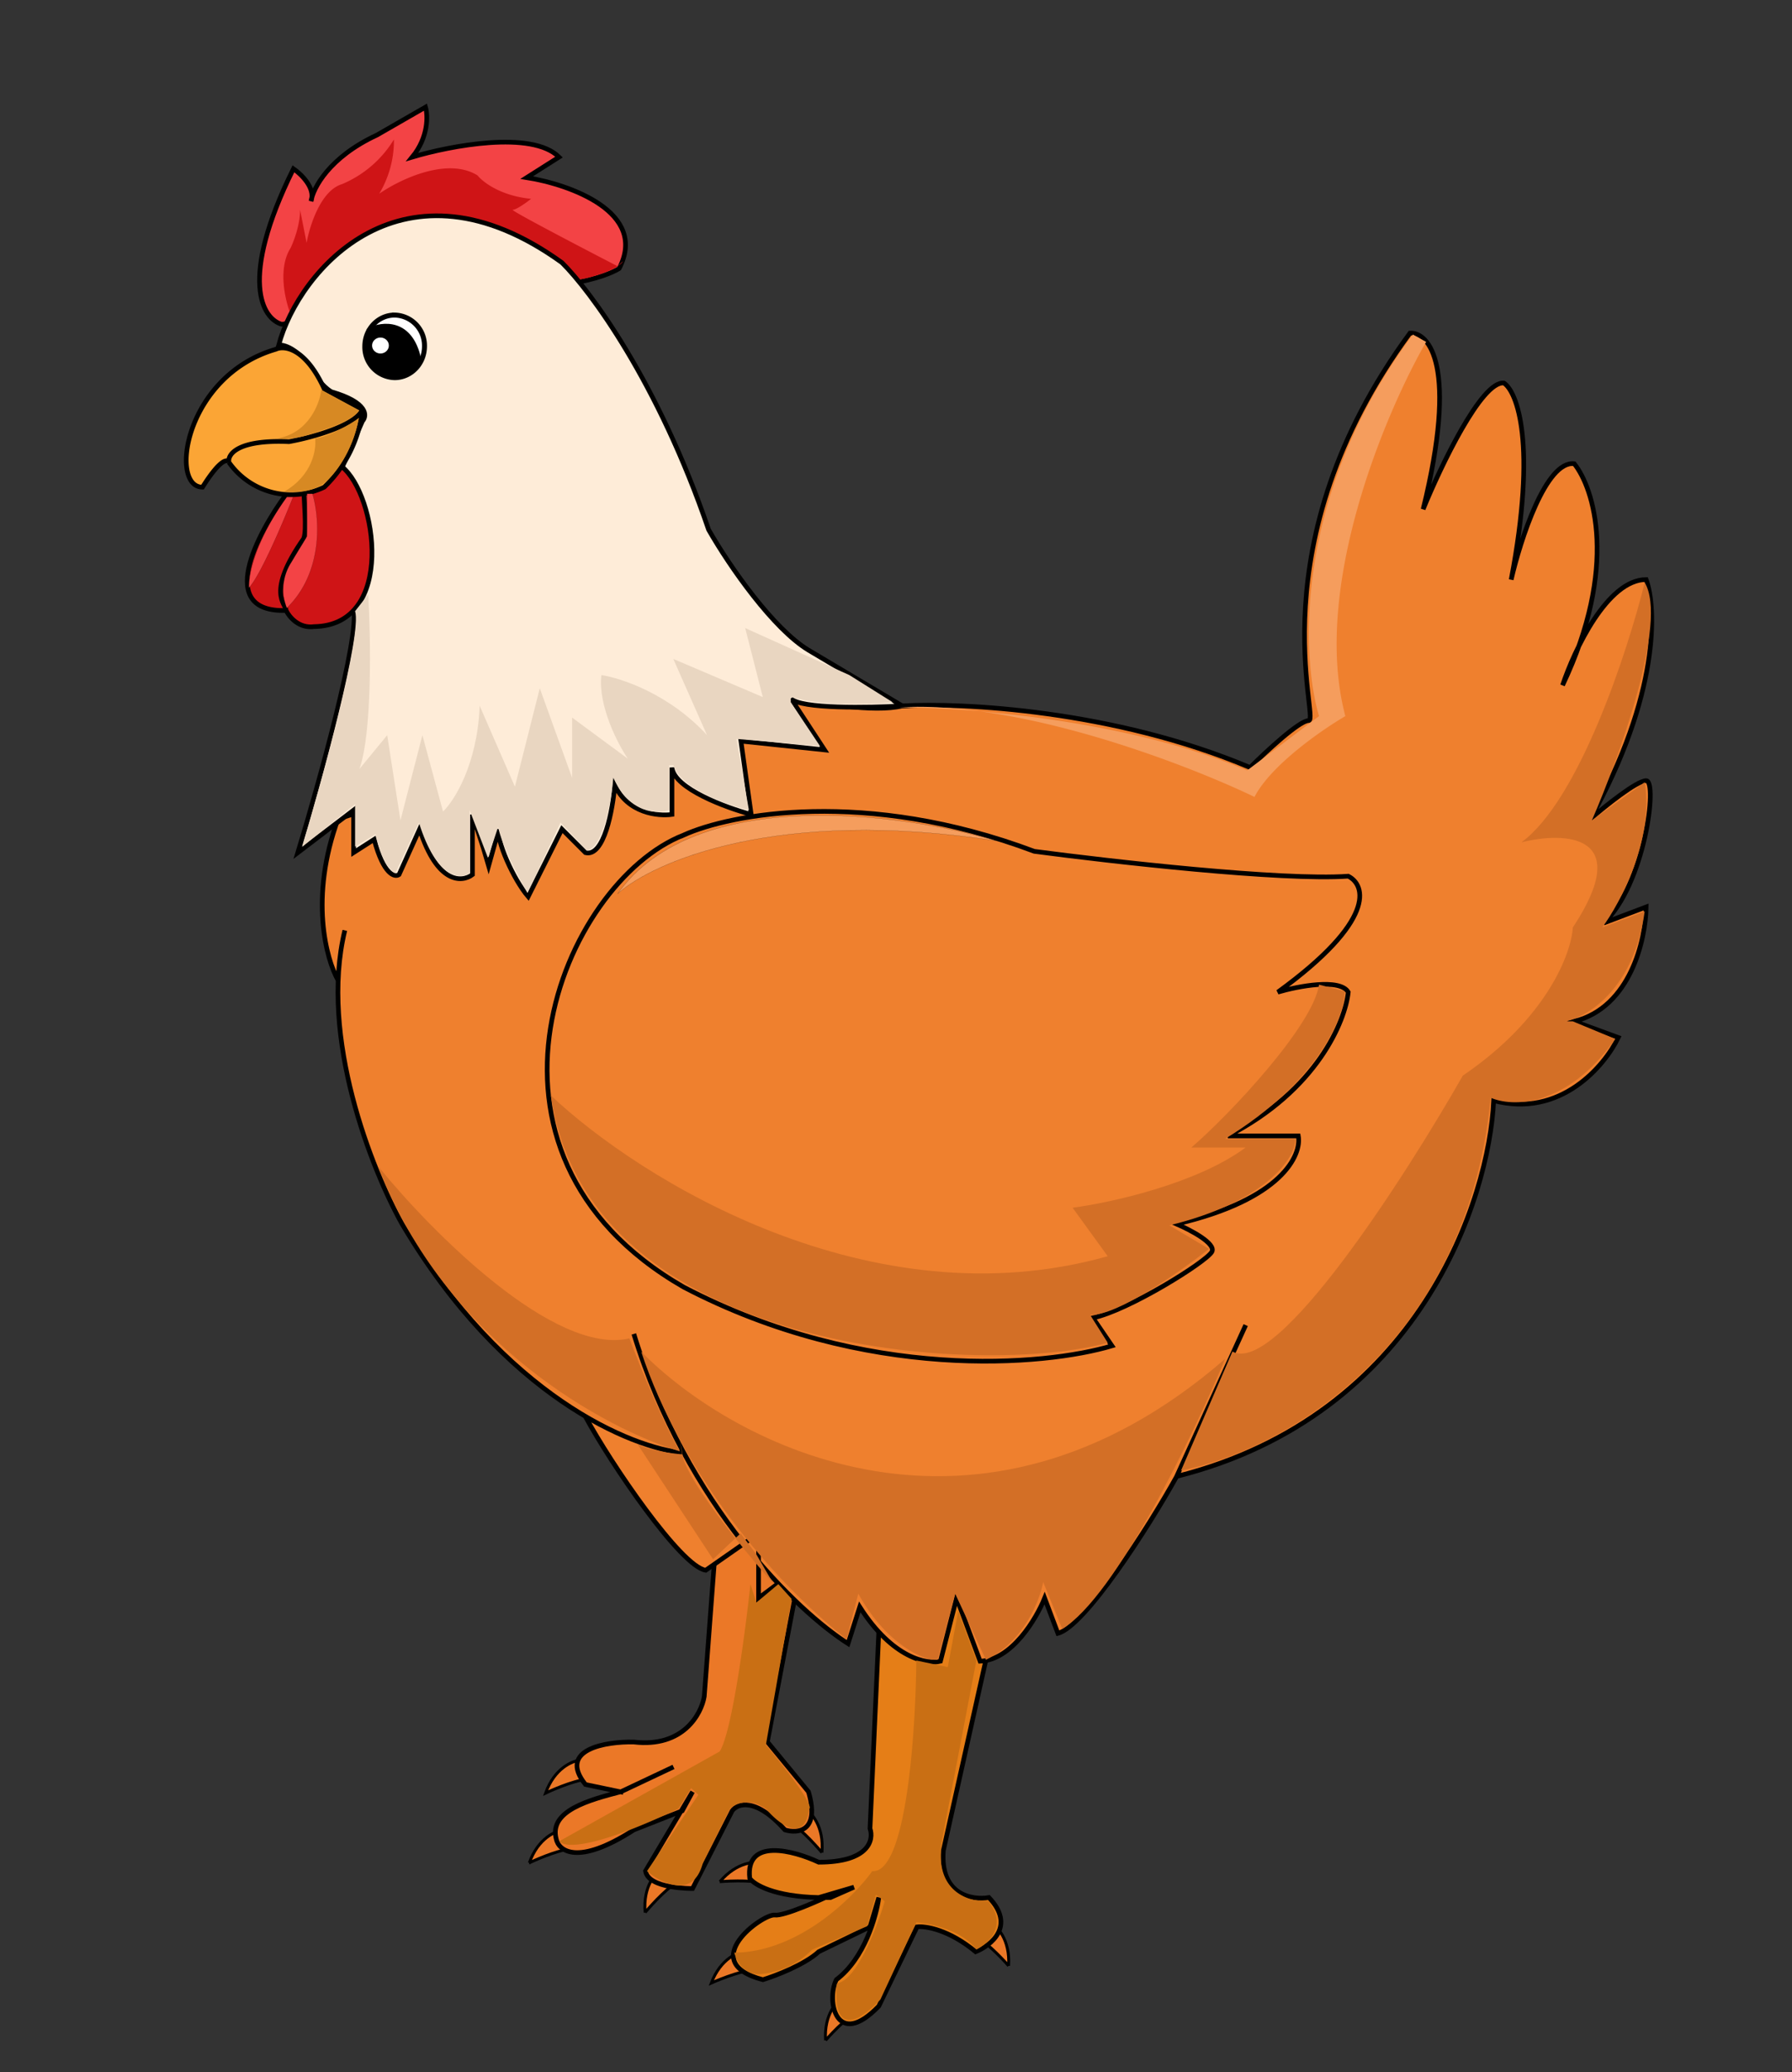 <svg xmlns="http://www.w3.org/2000/svg" width="173" height="200" fill="none" viewBox="0 0 173 200"><rect x="0" y="0" width="173" height="200" fill="#333333" stroke="none"/><path fill="#EB7827" stroke="#000" stroke-width=".28" d="M69.5 181.62c1.64-1.94 3.5-2.01 4.22-1.8l.3 2.08c-.88-.46-3.39-.37-4.53-.28Zm-.83 9.78c.91-2.38 2.64-3.05 3.39-3.1l.97 1.87c-.98-.14-3.32.77-4.36 1.23Zm11.03 5.53c-.16-2.54 1.13-3.87 1.8-4.22l1.65 1.29c-.95.28-2.7 2.07-3.45 2.93Zm17.67-7.19c.16-2.54-1.13-3.87-1.8-4.22l-1.65 1.29c.95.28 2.7 2.07 3.45 2.93Z"/><path fill="#E57E17" d="m84 176.49.84-18.98 6.24-3.12 3.11-1.27 1.28 5.8-4.4 19.7c-.33 4.3 2.8 4.8 4.4 4.53 2.6 2.72.23 4.62-1.28 5.23-2.6-2.15-4.86-2.5-5.66-2.4l-3.69 7.65c-4.1 4.25-5.1-.52-4.1-2.55 2.72-2.04 3.87-6.14 4.1-7.93l-.85 2.83-4.95 2.4c-1.36 1.25-4.16 2.32-5.39 2.7-6.51-1.7 0-6.38 1.14-6.24.73.1 3.14-.9 4.88-1.69h-.63c-4.3-.09-6.22-1.24-6.66-1.85-.45-3.96 4.25-2.69 6.66-1.56 4.87 0 5.33-2.17 4.95-3.25"/><path stroke="#000" stroke-width=".45" d="M79.04 183.15c-4.3-.09-6.22-1.24-6.66-1.85-.45-3.96 4.25-2.69 6.66-1.56 4.87 0 5.33-2.17 4.95-3.25l.85-18.98 6.24-3.12 3.11-1.27 1.28 5.8-4.4 19.7c-.33 4.3 2.8 4.8 4.4 4.53 2.6 2.72.23 4.62-1.28 5.23-2.6-2.15-4.86-2.5-5.66-2.4l-3.69 7.65c-4.1 4.25-5.1-.52-4.1-2.55 2.72-2.04 3.87-6.14 4.1-7.93l-.85 2.83-4.95 2.4c-1.36 1.25-4.16 2.32-5.39 2.7-6.51-1.7 0-6.38 1.14-6.24.9.12 4.34-1.41 5.95-2.19m-1.7.5h1.13l2.27-1-1.7.5m-1.7.5 1.7-.5"/><path fill="#EB7827" stroke="#000" stroke-width=".28" d="M52.67 173.07c.86-2.4 2.58-3.11 3.32-3.17l1.01 1.84c-.98-.11-3.3.84-4.33 1.33Zm-1.57 6.73c.86-2.4 2.57-3.11 3.32-3.17l1 1.84c-.98-.11-3.29.84-4.32 1.33Zm11.18 4.8c-.22-2.55 1.03-3.91 1.69-4.28l1.69 1.25c-.94.3-2.64 2.14-3.38 3.02Zm17.07-5.79c.22-2.54-1.03-3.9-1.69-4.27l-1.69 1.24c.94.31 2.64 2.15 3.38 3.03Z"/><path fill="#EB7827" d="m67.99 163.74.99-13.17 1.7-3.26L72 149l5.12 3.19-3.04 15.93 3.97 4.82c1.13 3.85-1.04 4.06-2.27 3.68-2.83-3.17-4.58-2.55-5.1-1.84l-3.82 7.5s-4.3.05-4.54-1.7l3.41-5.75-4.54 1.79c-5.44 3.51-7.27 2.03-7.5.85-.69-2.72 3.25-3.75 6.23-4.53l-3.4-.71c-2.72-3.4 1.98-4.16 4.67-4.1 4.76.56 6.52-2.7 6.8-4.4"/><path stroke="#000" stroke-width=".45" d="m59.92 172.95-3.4-.71c-2.72-3.4 1.98-4.16 4.67-4.1 4.76.56 6.52-2.7 6.8-4.4l.99-13.17 1.7-3.26L72 149l5.12 3.19-3.04 15.93 3.97 4.82c1.13 3.85-1.04 4.06-2.27 3.68-2.83-3.17-4.58-2.55-5.1-1.84l-3.82 7.5s-4.3.05-4.54-1.7l4.54-7.64-1 1.84-4.67 1.84c-5.44 3.51-7.27 2.03-7.5.85-.69-2.72 3.25-3.75 6.23-4.53Zm0 0 5.1-2.41"/><path fill="#F34345" d="M27.2 31.3c-1.85-.52-4.2-4.25 1.13-15.01.68.47 1.89 1.62 1.78 2.76.4-1.39 2.05-4.05 6.3-6.02l4.67-2.69c.23.8.3 2.89-1.28 4.82 3.64-1.09 11.56-2.61 14.17 0l-3.12 1.98c4.15.66 11.76 3.34 8.92 8.78-.52.33-2.18 1.08-4.67 1.42z"/><path stroke="#000" stroke-width=".45" d="M27.2 31.3c-1.85-.52-4.2-4.25 1.13-15.01.75.52 2.15 1.87 1.7 3.12.19-1.23 1.73-4.23 6.37-6.38l4.68-2.69c.23.8.3 2.89-1.28 4.82 3.64-1.09 11.56-2.61 14.17 0l-3.12 1.98c4.15.66 11.76 3.34 8.92 8.78-.52.33-2.18 1.08-4.67 1.42z"/><path fill="#CF1416" d="M28.05 23.94c-1.25 1.98-.52 5.07 0 6.37l25.7-2.9 2.9-.57c1.93-.5 3.26-1.13 3.48-1.63l-.5.49s-10.55-5.45-10.13-5.45c.34 0 1.33-.7 1.77-1.06-2.94-.28-4.67-1.63-5.17-2.26-2.94-1.82-7.55.42-9.49 1.77a10 10 0 0 0 1.42-5.24A10.7 10.7 0 0 1 33 17.78c-2.04.62-3.11 4.03-3.4 5.66l-.63-3.19c0 1.48-.62 3.07-.92 3.69"/><path fill="#EF802E" d="M76.49 67.28c2.4.57 7.9 1.53 10.62.85 5.71-.33 20.42.4 33.57 5.95 1.51-1.51 4.76-4.53 5.66-4.53 1.14 0-5.23-17 9.78-37.4 1.84-.1 4.67 3.18 1.27 17 1.7-4.16 5.64-12.4 7.8-12.18 1.27.85 3.2 5.83.7 18.98.9-3.87 3.37-11.53 6.1-11.2 1.67 2.1 3.75 8.3.43 17.64 1.56-3.15 3.9-6.44 6.5-6.44 1 2.69 1.3 11.08-5.38 23.09 1.42-1.23 4.48-3.69 5.38-3.69 1.14 0-.14 10.06-4.1 13.74l4.1-1.55c-.04 3.11-1.5 9.68-6.94 11.04l4.25 1.56c-1.32 2.74-5.58 7.8-12.04 6.1-.42 9.44-7.14 30.36-30.6 36.25-2.73 4.96-8.86 14.48-11.47 15.16l-1.27-3.4c-.8 1.98-3.17 5.98-6.23 6.09l-2.27-6.1-1.56 6.1c-1.27.33-4.61-.25-7.79-5.24l-1.13 3.54c-2.07-1.3-5.26-3.96-8.64-7.9L71.8 149l-3.67 2.56c-2.38-.34-9.17-10.3-11.63-14.86-5.46-3.21-12-8.95-17.69-18.57-2.44-4.37-6.52-14.3-6.17-23.51-1.15-2.03-2.78-8 0-15.58l37.19-11.76z"/><path stroke="#000" stroke-width=".45" d="M113.6 142.5c23.45-5.9 30.17-26.83 30.6-36.27 6.45 1.7 10.71-3.35 12.03-6.09l-4.25-1.56c5.44-1.36 6.9-7.93 6.94-11.04l-4.1 1.55c3.96-3.68 5.24-13.74 4.1-13.74-.9 0-3.96 2.46-5.38 3.69 6.69-12.01 6.38-20.4 5.38-23.1-3.74 0-6.94 6.8-8.07 10.2 5.44-11.44 3.02-19.02 1.13-21.38-2.72-.34-5.2 7.32-6.09 11.19 2.5-13.15.57-18.13-.7-18.98-2.16-.23-6.1 8.02-7.8 12.18 3.4-13.82.57-17.1-1.27-17-15.01 20.4-8.64 37.4-9.78 37.4-.9 0-4.15 3.02-5.66 4.53-13.15-5.55-27.86-6.28-33.57-5.95-2.72.68-8.21-.28-10.62-.85h-6.66L32.64 79.04c-2.78 7.59-1.15 13.55 0 15.58m80.96 47.87 6.66-14.59m-6.66 14.6c-2.74 4.95-8.87 14.47-11.47 15.15l-1.28-3.4c-.8 1.98-3.17 5.98-6.23 6.09l-2.27-6.1-1.56 6.1c-1.27.33-4.61-.25-7.79-5.24l-1.13 3.54c-4.77-3.02-15.58-13.23-20.68-29.89m4.82 11.48c-4.96-.43-17.34-5.44-27.2-22.1-2.88-5.15-8.02-18.02-5.52-28.33m23.21 46.9c2.46 4.57 9.25 14.52 11.63 14.86l5.1-3.56v6.25l1.9-1.42M66 80.6c-11.62 4.54-22.67 30.6 0 43.63 17.57 9.18 34.89 7.6 41.35 5.67l-1.84-2.7c3.4-.7 10.91-5.38 11.48-6.37.45-.8-2.08-2.12-3.4-2.69 10.2-2.38 12.08-6.66 11.75-8.5h-6.8c8.62-4.42 11.34-11.1 11.62-13.88-.8-1.36-4.86-.57-6.8 0 9.52-6.91 8.5-10.34 6.8-11.19-6.46.45-22.9-1.42-30.31-2.4-16.32-6.13-29.37-3.6-33.85-1.57Z"/><path fill="#FEECD8" stroke="#000" stroke-width=".45" d="M54.25 25.35c-15.3-11.04-25.4.71-27.34 7.94 1.14 0 2.27 1.13 2.7 1.7 1.01 1.81 2.02 2.64 2.4 2.83 3.51 1.02 3.45 2.31 2.98 2.83L33 45.18c4.3 5.9 2.55 11.53 1.14 13.6.56 2.84-3.36 16.86-5.39 23.52l5.39-4.11v4.1l1.98-1.27c.9 3.4 1.98 3.68 2.4 3.4l1.99-4.4c1.7 5.33 4.1 5.16 5.1 4.4v-5.8l1.06 3.25.5 1.7.99-3.54c-.28.99 1.37 4.81 2.83 6.51l3.26-6.51 2.27 2.27c1.8.45 2.64-4.16 2.83-6.52 1.24 2.72 4.2 3.02 5.52 2.83v-4.53c.23 2.04 5.2 3.87 7.65 4.53l-.99-7.08 8.07.85-3.25-4.96c.9 1.02 7.55.9 10.76.71l-9.06-5.38c-3.4-2.06-7.56-7.98-9.64-11.62C63.54 36.86 56.94 28 54.25 25.35Z"/><path fill="#CF1416" d="M27.62 58.92c-6.8.23-2.83-7.36 0-11.19l1.7-.85L33 45.04c3.4 2.7 5.24 15.33-2.69 15.44-1.47.2-2.4-.95-2.69-1.56"/><path stroke="#000" stroke-width=".45" d="M27.62 58.92c-6.8.23-2.83-7.36 0-11.19L33 45.04m-5.38 13.88c0-.63-1.98-1.7 1.7-6.94.33-.85 0-3.74 0-5.1L33 45.04m-5.38 13.88c.28.6 1.22 1.76 2.7 1.56 7.92-.11 6.08-12.75 2.68-15.44"/><path fill="#FBA535" d="M26.63 33.71c.8-.38 2.86-.14 4.67 3.82l3.7 1.99a12.2 12.2 0 0 1-3.69 7.5 7.34 7.34 0 0 1-9.2-2.4c-.15-.33-.85-.31-2.55 2.4-3.26 0-1.7-10.76 7.08-13.31"/><path stroke="#000" stroke-width=".45" d="m34.99 39.52-3.69-1.99c-1.81-3.96-3.87-4.2-4.67-3.82-8.78 2.55-10.34 13.31-7.08 13.31 1.7-2.71 2.4-2.73 2.55-2.4m12.89-5.1a12.2 12.2 0 0 1-3.69 7.5 7.34 7.34 0 0 1-9.2-2.4m12.89-5.1c-.68 1.58-5 2.74-7.09 3.11-4.97-.22-5.94 1.23-5.8 1.99"/><path fill="#FFFEFE" stroke="#000" stroke-width=".48" d="M40.98 33.43c0 1.68-1.3 3.02-2.88 3.02a2.95 2.95 0 0 1-2.88-3.02c0-1.68 1.3-3.02 2.88-3.02a2.95 2.95 0 0 1 2.88 3.02Z"/><path fill="#000" stroke="#000" stroke-width=".45" d="M35.62 31.87c1.28-.64 4.03-.96 4.82 2.83-.7 2.62-6.37 2.2-4.82-2.83Z"/><ellipse cx="36.73" cy="33.35" fill="#fff" rx=".81" ry=".77"/><path fill="#F34345" d="M24.04 56.73c1.14-1.25 3.3-6.35 4.25-8.75h-.6c-3.09 4.28-3.72 7.61-3.65 8.75m3.66 1.95c3.59-3.52 3.14-8.81 2.47-11.02h-.53v4.11l-1.52 2.51a4.8 4.8 0 0 0-.43 4.4"/><path stroke="#000" stroke-width=".01" d="M24.04 56.73c1.14-1.25 3.3-6.35 4.25-8.75h-.6c-3.09 4.28-3.72 7.61-3.65 8.75Zm3.66 1.95c3.59-3.52 3.14-8.81 2.47-11.02h-.53v4.11l-1.52 2.51a4.8 4.8 0 0 0-.43 4.4Z"/><path fill="#D78923" d="M26.74 42.32c3.03-.49 4.11-3.32 4.28-4.68l3.61 1.98c-.5.91-2.76 1.7-3.82 1.99-1.96.8-3.53.8-4.07.7m.7 5.14c2.72-1.56 3.12-4.07 2.98-5.13 1.36-.17 3.37-1.37 4.21-1.95-.6 3.34-2.4 5.5-3.22 6.16-1 .96-3.06 1.01-3.97.92"/><path fill="#D36F26" d="M60.76 129.18c-7.25 1.7-19.16-10.34-24.22-16.57C43 129.7 58.66 138 65.65 140.09c-1.36-2.16-3.85-8.12-4.89-10.91m46.18-7.93c-22.89 6.46-45.2-7.44-53.75-15.51 3.6 25.2 42 27.12 53.75 23.86l-1.7-2.69c2.6.12 8.74-4.2 11.47-6.37l-3.82-2.27c9.06-2.2 12.18-6.37 12.18-8.35h-6.8c9.07-5.53 11.55-11.9 11.55-14.24l-2.48-.64c-.57 3.97-8.69 12.6-12.33 15.72h5.24c-4.75 3.52-13.12 5.34-16.7 5.81z"/><path fill="#D36F26" d="M118.27 131.16c-23.9 20.74-47.45 8.36-56.37-.7 3.82 11.6 12.6 22.09 19.83 27.75l1.13-4.39c2.6 4.76 6.28 6.52 7.65 6.38l1.7-6.38 2.97 6.38c3.63-1.7 5.2-5.71 5.53-7.5l1.84 4.52c5.21-3.17 12.65-18.7 15.72-26.06"/><path fill="#D36F26" d="m68.84 150.5-7.3-11.12c1.08.62 3.33.92 4.32.99-.4-2.5-.1-.8.09.35.5 1.72 2.77 4.9 5.04 7.75l.51-.47 1.5 2 1.65 2.83c-.98-1.1-2.32-2.67-3.66-4.36z"/><path fill="#F59D5D" d="M137.68 33c-3.97 6.9-11.08 23.77-7.8 36.12-2.26 1.32-7.19 4.73-8.77 7.8-5.2-2.5-16.3-6.88-26.5-8.26a94 94 0 0 0-7.78-.39c2.44-.14 5.08.02 7.79.39 7.55.65 17.72 2.27 25.78 5.7l6.94-5.24c-1.75-5.9-2.38-21.53 9.06-36.83z"/><path fill="#D36F26" d="M146.88 81.3c5.56-4.08 10.25-18.41 11.9-25.07 2.27 3.74-2.45 16.86-5.1 22.95l5.1-3.68c.9 5.55-2.36 11.66-4.1 14.02l4.1-1.56c-1.02 7.48-5.52 10.2-7.65 10.62h.71l4.1 1.7c-4.75 6.69-10 6.57-12.03 5.67-2.38 24.7-20.92 34.28-29.89 35.98l4.96-11.48c4.3 2.38 16.62-16.76 22.24-26.63 8.16-5.55 10.48-11.85 10.62-14.3 6-9.07-.8-9.26-4.96-8.22"/><path fill="#F59D5D" stroke="#000" stroke-width=".01" d="M59.63 86.26c3.4-3.07 15.47-8.38 36.55-5.1-9.07-2.69-29.07-5.44-36.55 5.1Z"/><path fill="#E9D6C1" d="M34.7 74.22c1.25-3.51 1.09-12.7.85-16.85l-1.27 1.62c.68 2.16-3.12 16.06-5.1 22.74l5.1-4.11v4.1l1.98-1.2c.57 2.67 1.51 3.62 1.91 3.76l2.27-4.89c1.7 5.44 3.97 5.52 4.89 4.89v-6.1l1.77 4.61.99-2.97c.34 1.75 2.03 4.98 2.83 6.37l3.19-6.8 2.55 2.7c1.58-.3 2.36-4.8 2.55-7.02 1.58 3.48 4.25 3.53 5.38 3.12v-4.32H65c.8 2.32 5.2 3.84 7.3 4.32l-1.2-6.87 8.07.7-2.83-4.24v-.5c3.5.96 8.02.73 9.84.5L82 65.16l-10.06-4.54 1.7 6.66L65 63.6l3.26 7.36c-3.62-3.96-8.3-5.52-10.2-5.8-.34 2.94 1.56 6.6 2.55 8.07l-5.38-3.97v5.81l-3.12-8.64-2.4 9.5-3.4-7.8c-.23 5.67-2.46 9.16-3.54 10.2l-1.99-7.37-2.12 8.22-1.28-8.22z"/><path fill="#C96F14" d="M69.48 169.05c1.19-1.87 2.47-11.54 2.97-16.15l.57 1.78 2.12-1.78 1.28 1.42-2.48 14.1c3.96 4.75 4.44 6.09 4.18 6.16-.46 3.45-2.98 1.43-4.18 0-1.65-1.14-3-.48-3.47 0l-2.62 5.24c-.9 3.5-3.97 1.98-5.39.78l4.96-7.37-.7-.64-1.21 1.98c-8.44 4.03-11.17 3.76-11.47 3.12zM84.2 180.6c3.3.28 4.2-13.44 4.26-20.33l3.04.64 1-5.39 1.76 4.75-3.33 17.42c-.79 4.93 2.65 5.93 4.47 5.8 1.92 2.33.04 4.1-1.14 4.68-1.36-1.87-4.43-2.52-5.8-2.62L84.99 193c-4.03 4.2-4.47.7-4.18-1.56 1.92-.34 3.87-5.43 4.6-7.93l-.85-.64-.85 3.05-5.31 2.26a8 8 0 0 1-4.82 2.34c-1.7.23-2.5-1.27-2.69-2.05 6.18-.06 11.45-5.27 13.32-7.87"/></svg>